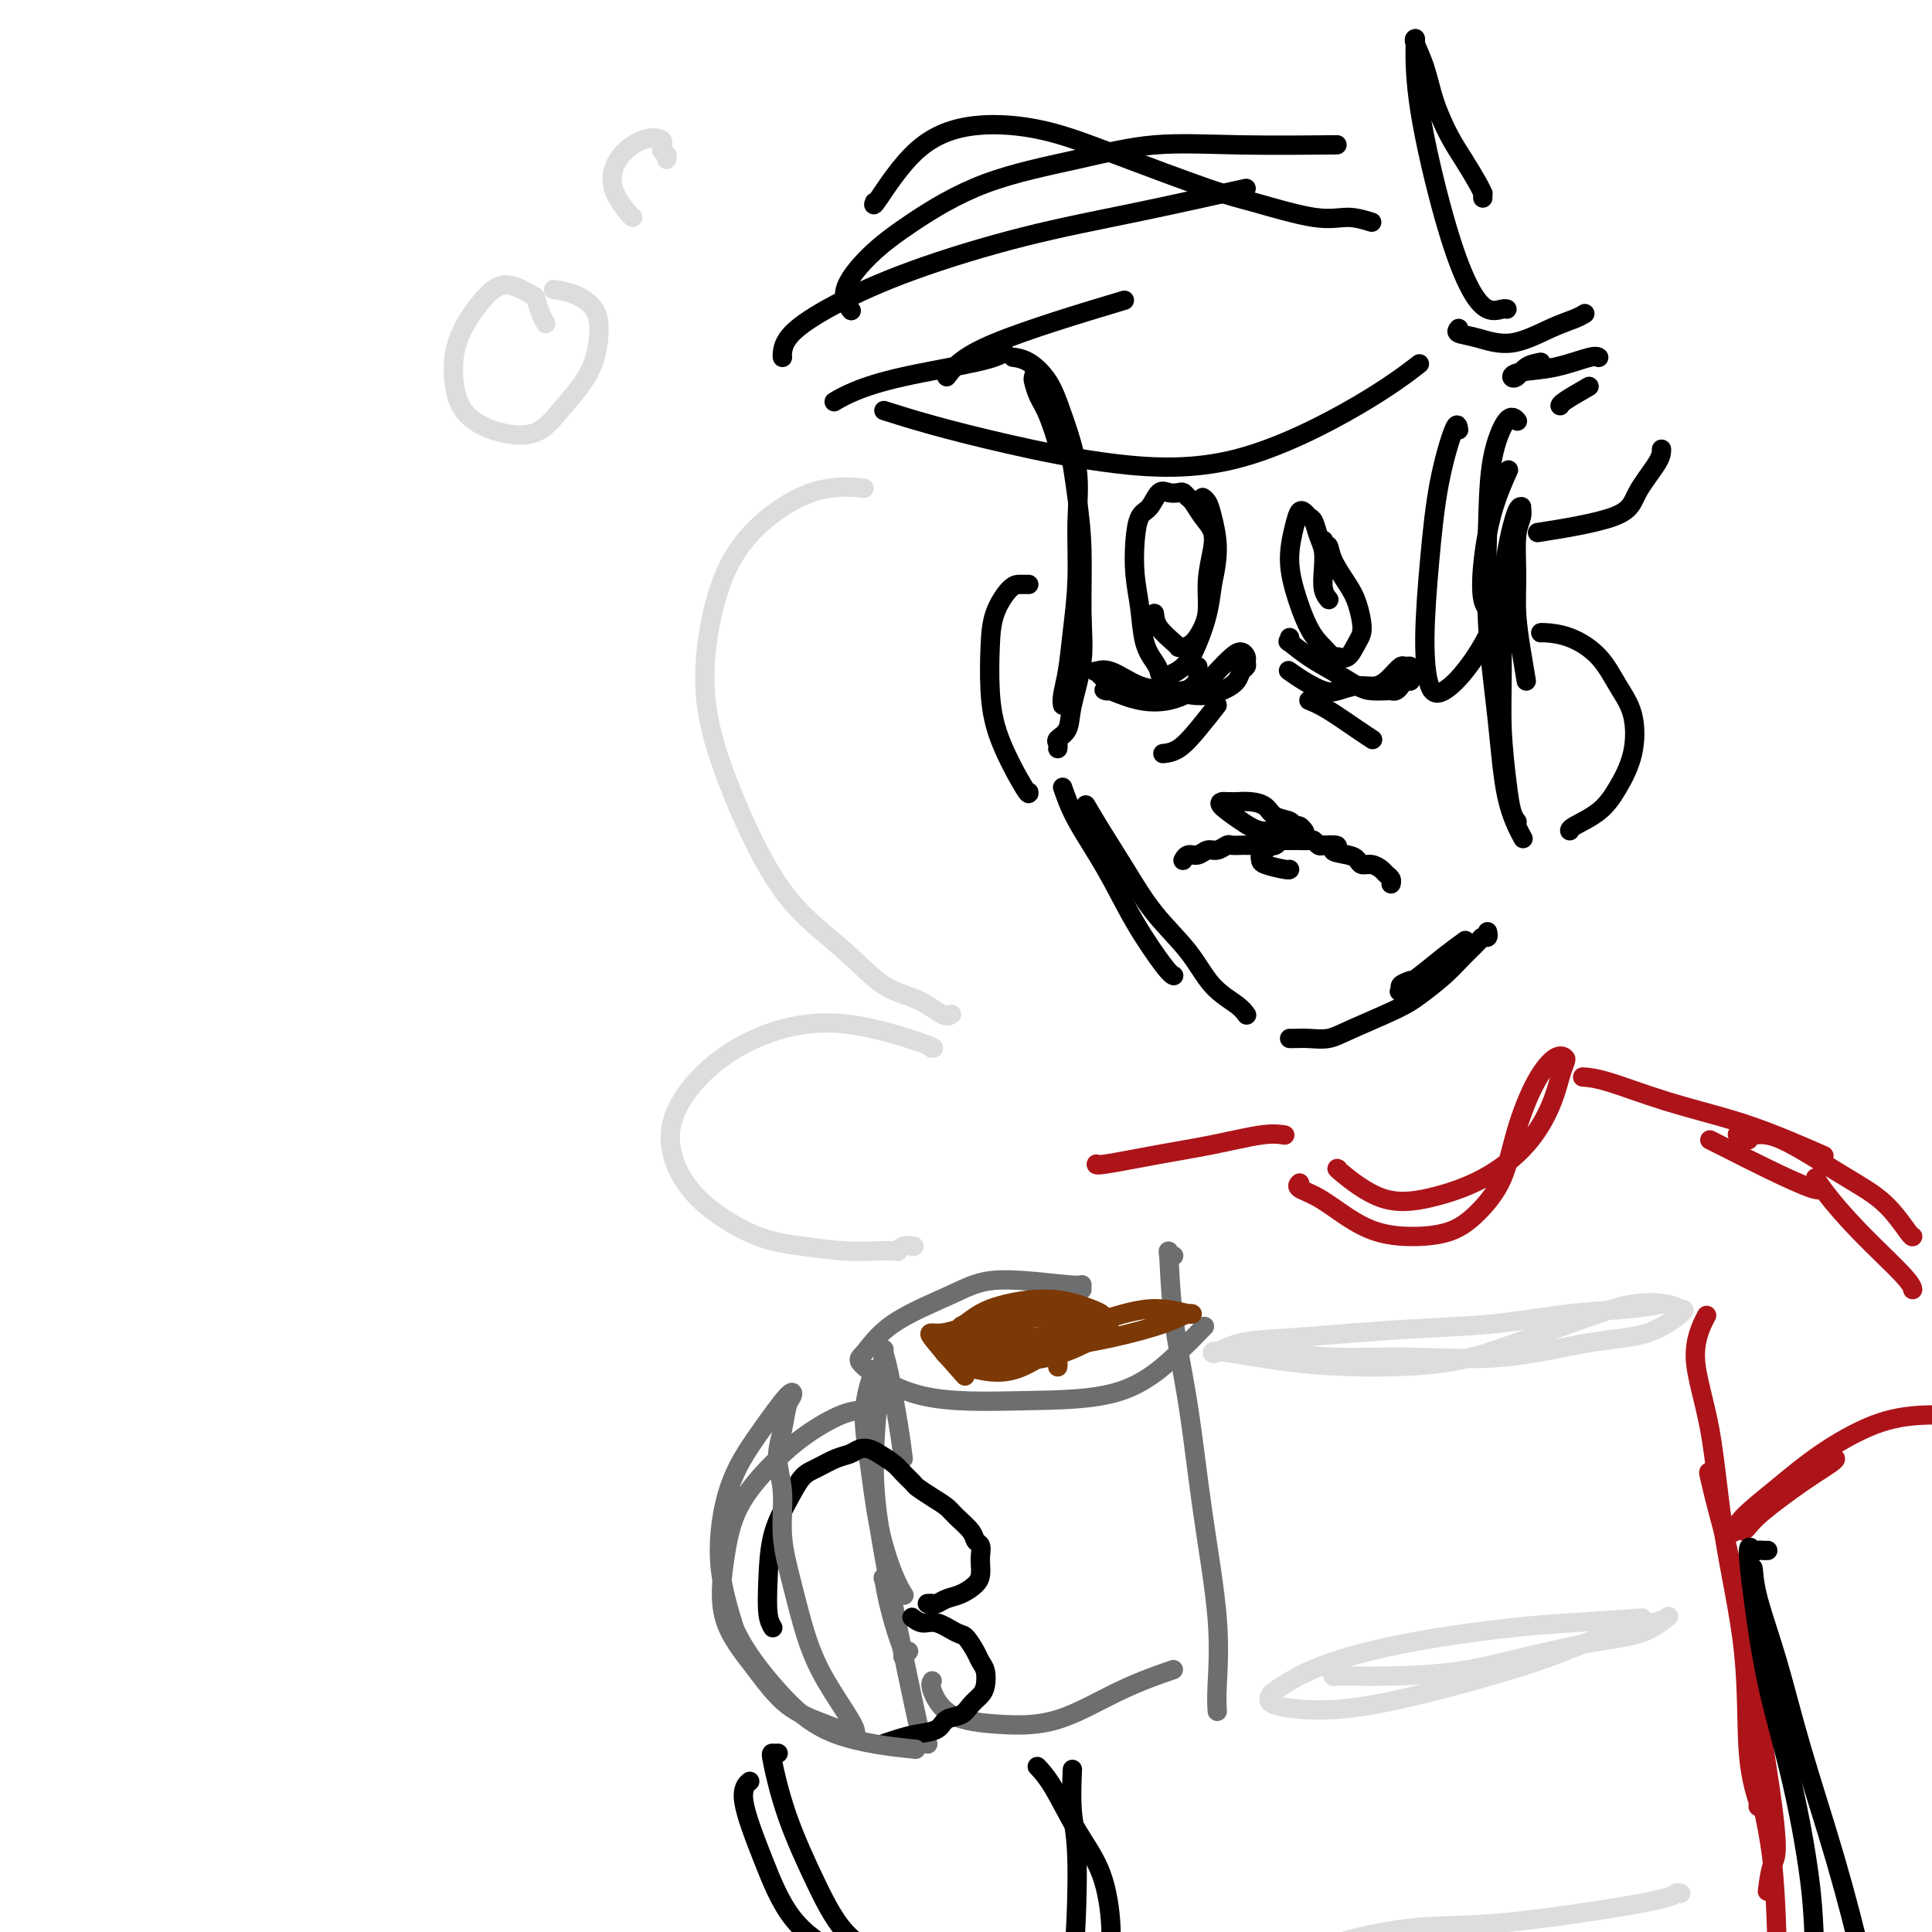 <svg viewBox='0 0 400 400' version='1.1' xmlns='http://www.w3.org/2000/svg' xmlns:xlink='http://www.w3.org/1999/xlink'><g fill='none' stroke='rgb(0,0,0)' stroke-width='4' stroke-linecap='round' stroke-linejoin='round'><path d='M210,74c-0.236,-0.030 -0.472,-0.059 0,0c0.472,0.059 1.653,0.208 3,1c1.347,0.792 2.859,2.227 4,4c1.141,1.773 1.910,3.886 3,7c1.090,3.114 2.499,7.231 3,11c0.501,3.769 0.092,7.191 0,11c-0.092,3.809 0.133,8.005 0,12c-0.133,3.995 -0.624,7.789 -1,11c-0.376,3.211 -0.637,5.840 -1,8c-0.363,2.160 -0.829,3.851 -1,5c-0.171,1.149 -0.049,1.757 0,2c0.049,0.243 0.024,0.122 0,0'/><path d='M219,93c0.174,0.159 0.347,0.318 0,-1c-0.347,-1.318 -1.216,-4.111 -2,-6c-0.784,-1.889 -1.483,-2.872 -2,-4c-0.517,-1.128 -0.851,-2.401 -1,-3c-0.149,-0.599 -0.114,-0.523 0,-1c0.114,-0.477 0.308,-1.506 1,-1c0.692,0.506 1.884,2.547 3,5c1.116,2.453 2.157,5.317 3,9c0.843,3.683 1.487,8.186 2,12c0.513,3.814 0.896,6.941 1,11c0.104,4.059 -0.071,9.052 0,13c0.071,3.948 0.387,6.850 0,10c-0.387,3.150 -1.477,6.546 -2,9c-0.523,2.454 -0.480,3.964 -1,5c-0.520,1.036 -1.603,1.597 -2,2c-0.397,0.403 -0.107,0.647 0,1c0.107,0.353 0.031,0.815 0,1c-0.031,0.185 -0.015,0.092 0,0'/><path d='M220,163c0.726,2.091 1.452,4.182 3,7c1.548,2.818 3.918,6.363 6,10c2.082,3.637 3.878,7.367 6,11c2.122,3.633 4.571,7.171 6,9c1.429,1.829 1.837,1.951 2,2c0.163,0.049 0.082,0.024 0,0'/><path d='M225,167c0.060,0.103 0.120,0.205 0,0c-0.120,-0.205 -0.420,-0.718 0,0c0.420,0.718 1.559,2.667 3,5c1.441,2.333 3.184,5.051 5,8c1.816,2.949 3.706,6.128 6,9c2.294,2.872 4.993,5.435 7,8c2.007,2.565 3.321,5.131 5,7c1.679,1.869 3.721,3.042 5,4c1.279,0.958 1.794,1.702 2,2c0.206,0.298 0.103,0.149 0,0'/><path d='M267,215c0.181,0.009 0.362,0.018 1,0c0.638,-0.018 1.733,-0.062 3,0c1.267,0.062 2.705,0.229 4,0c1.295,-0.229 2.446,-0.855 5,-2c2.554,-1.145 6.509,-2.811 9,-4c2.491,-1.189 3.518,-1.902 5,-3c1.482,-1.098 3.420,-2.580 5,-4c1.580,-1.420 2.802,-2.776 4,-4c1.198,-1.224 2.374,-2.314 3,-3c0.626,-0.686 0.704,-0.968 1,-1c0.296,-0.032 0.811,0.188 1,0c0.189,-0.188 0.051,-0.782 0,-1c-0.051,-0.218 -0.014,-0.059 0,0c0.014,0.059 0.004,0.017 0,0c-0.004,-0.017 -0.002,-0.008 0,0'/><path d='M292,203c-0.869,0.327 -1.738,0.654 -2,1c-0.262,0.346 0.085,0.712 0,1c-0.085,0.288 -0.600,0.497 0,0c0.600,-0.497 2.315,-1.700 4,-3c1.685,-1.300 3.338,-2.696 5,-4c1.662,-1.304 3.332,-2.515 4,-3c0.668,-0.485 0.334,-0.242 0,0'/><path d='M316,141c-0.307,-1.815 -0.614,-3.630 -1,-6c-0.386,-2.370 -0.850,-5.294 -1,-8c-0.150,-2.706 0.013,-5.194 0,-8c-0.013,-2.806 -0.202,-5.931 0,-8c0.202,-2.069 0.794,-3.082 1,-4c0.206,-0.918 0.027,-1.740 0,-2c-0.027,-0.260 0.098,0.043 0,0c-0.098,-0.043 -0.419,-0.432 -1,1c-0.581,1.432 -1.420,4.685 -2,8c-0.580,3.315 -0.899,6.691 -1,11c-0.101,4.309 0.015,9.551 0,14c-0.015,4.449 -0.161,8.107 0,12c0.161,3.893 0.631,8.023 1,11c0.369,2.977 0.638,4.802 1,6c0.362,1.198 0.818,1.771 1,2c0.182,0.229 0.091,0.115 0,0'/><path d='M314,87c0.143,0.163 0.285,0.326 0,0c-0.285,-0.326 -0.998,-1.141 -2,0c-1.002,1.141 -2.292,4.238 -3,8c-0.708,3.762 -0.834,8.189 -1,14c-0.166,5.811 -0.373,13.004 0,20c0.373,6.996 1.327,13.793 2,20c0.673,6.207 1.066,11.825 2,16c0.934,4.175 2.410,6.907 3,8c0.590,1.093 0.295,0.546 0,0'/><path d='M319,131c-0.003,0.008 -0.007,0.017 0,0c0.007,-0.017 0.023,-0.059 1,0c0.977,0.059 2.915,0.218 5,1c2.085,0.782 4.315,2.186 6,4c1.685,1.814 2.823,4.040 4,6c1.177,1.960 2.392,3.656 3,6c0.608,2.344 0.608,5.336 0,8c-0.608,2.664 -1.823,5.001 -3,7c-1.177,1.999 -2.315,3.659 -4,5c-1.685,1.341 -3.915,2.361 -5,3c-1.085,0.639 -1.024,0.897 -1,1c0.024,0.103 0.012,0.052 0,0'/><path d='M213,121c-0.348,0.001 -0.696,0.002 -1,0c-0.304,-0.002 -0.566,-0.006 -1,0c-0.434,0.006 -1.042,0.022 -2,1c-0.958,0.978 -2.267,2.918 -3,5c-0.733,2.082 -0.890,4.305 -1,7c-0.110,2.695 -0.173,5.860 0,9c0.173,3.140 0.582,6.254 2,10c1.418,3.746 3.843,8.124 5,10c1.157,1.876 1.045,1.250 1,1c-0.045,-0.250 -0.022,-0.125 0,0'/><path d='M245,178c-0.066,0.122 -0.131,0.244 0,0c0.131,-0.244 0.459,-0.854 1,-1c0.541,-0.146 1.296,0.171 2,0c0.704,-0.171 1.358,-0.830 2,-1c0.642,-0.170 1.271,0.151 2,0c0.729,-0.151 1.557,-0.772 2,-1c0.443,-0.228 0.500,-0.061 1,0c0.500,0.061 1.444,0.016 2,0c0.556,-0.016 0.722,-0.004 1,0c0.278,0.004 0.666,0.001 1,0c0.334,-0.001 0.615,-0.000 1,0c0.385,0.000 0.873,-0.000 1,0c0.127,0.000 -0.107,0.001 0,0c0.107,-0.001 0.554,-0.004 1,0c0.446,0.004 0.889,0.015 1,0c0.111,-0.015 -0.111,-0.057 0,0c0.111,0.057 0.554,0.211 1,0c0.446,-0.211 0.893,-0.789 1,-1c0.107,-0.211 -0.127,-0.057 0,0c0.127,0.057 0.615,0.015 1,0c0.385,-0.015 0.666,-0.005 1,0c0.334,0.005 0.719,0.005 1,0c0.281,-0.005 0.456,-0.015 1,0c0.544,0.015 1.455,0.056 2,0c0.545,-0.056 0.724,-0.207 1,0c0.276,0.207 0.650,0.774 1,1c0.350,0.226 0.675,0.113 1,0'/><path d='M274,175c4.787,-0.287 2.255,0.497 2,1c-0.255,0.503 1.767,0.726 3,1c1.233,0.274 1.678,0.598 2,1c0.322,0.402 0.521,0.881 1,1c0.479,0.119 1.239,-0.122 2,0c0.761,0.122 1.524,0.607 2,1c0.476,0.393 0.664,0.693 1,1c0.336,0.307 0.821,0.621 1,1c0.179,0.379 0.051,0.823 0,1c-0.051,0.177 -0.026,0.089 0,0'/><path d='M270,172c0.085,0.120 0.171,0.240 0,0c-0.171,-0.240 -0.597,-0.841 -1,-1c-0.403,-0.159 -0.782,0.126 -1,0c-0.218,-0.126 -0.275,-0.661 -1,-1c-0.725,-0.339 -2.116,-0.483 -3,-1c-0.884,-0.517 -1.259,-1.406 -2,-2c-0.741,-0.594 -1.848,-0.891 -3,-1c-1.152,-0.109 -2.350,-0.028 -3,0c-0.650,0.028 -0.750,0.003 -1,0c-0.250,-0.003 -0.648,0.017 -1,0c-0.352,-0.017 -0.659,-0.071 -1,0c-0.341,0.071 -0.715,0.268 0,1c0.715,0.732 2.521,2.000 4,3c1.479,1.000 2.631,1.732 4,2c1.369,0.268 2.955,0.072 4,0c1.045,-0.072 1.551,-0.019 2,0c0.449,0.019 0.843,0.006 1,0c0.157,-0.006 0.079,-0.003 0,0'/><path d='M267,173c-0.333,0.024 -0.666,0.048 -1,0c-0.334,-0.048 -0.668,-0.168 -1,0c-0.332,0.168 -0.663,0.622 -1,1c-0.337,0.378 -0.679,0.678 -1,1c-0.321,0.322 -0.622,0.664 -1,1c-0.378,0.336 -0.833,0.664 -1,1c-0.167,0.336 -0.045,0.678 0,1c0.045,0.322 0.012,0.622 1,1c0.988,0.378 2.997,0.832 4,1c1.003,0.168 1.001,0.048 1,0c-0.001,-0.048 -0.000,-0.024 0,0'/><path d='M267,132c0.090,0.495 0.181,0.990 0,1c-0.181,0.010 -0.632,-0.467 0,0c0.632,0.467 2.348,1.876 4,3c1.652,1.124 3.241,1.961 5,3c1.759,1.039 3.690,2.279 5,3c1.310,0.721 2.000,0.923 3,1c1.000,0.077 2.309,0.031 3,0c0.691,-0.031 0.763,-0.046 1,0c0.237,0.046 0.638,0.153 1,0c0.362,-0.153 0.686,-0.567 1,-1c0.314,-0.433 0.620,-0.886 1,-1c0.380,-0.114 0.835,0.109 1,0c0.165,-0.109 0.041,-0.551 0,-1c-0.041,-0.449 0.001,-0.906 0,-1c-0.001,-0.094 -0.044,0.177 0,0c0.044,-0.177 0.175,-0.800 0,-1c-0.175,-0.200 -0.657,0.022 -1,0c-0.343,-0.022 -0.546,-0.290 -1,0c-0.454,0.290 -1.159,1.137 -2,2c-0.841,0.863 -1.817,1.742 -3,2c-1.183,0.258 -2.573,-0.107 -4,0c-1.427,0.107 -2.890,0.684 -4,1c-1.110,0.316 -1.866,0.372 -3,0c-1.134,-0.372 -2.644,-1.172 -4,-2c-1.356,-0.828 -2.557,-1.684 -3,-2c-0.443,-0.316 -0.126,-0.090 0,0c0.126,0.090 0.063,0.045 0,0'/><path d='M271,145c1.101,0.452 2.202,0.905 4,2c1.798,1.095 4.292,2.833 6,4c1.708,1.167 2.631,1.762 3,2c0.369,0.238 0.185,0.119 0,0'/><path d='M275,124c0.112,0.133 0.223,0.265 0,0c-0.223,-0.265 -0.781,-0.929 -1,-2c-0.219,-1.071 -0.100,-2.549 0,-4c0.100,-1.451 0.182,-2.875 0,-4c-0.182,-1.125 -0.626,-1.949 -1,-3c-0.374,-1.051 -0.677,-2.327 -1,-3c-0.323,-0.673 -0.665,-0.741 -1,-1c-0.335,-0.259 -0.663,-0.709 -1,-1c-0.337,-0.291 -0.684,-0.423 -1,0c-0.316,0.423 -0.601,1.401 -1,3c-0.399,1.599 -0.913,3.820 -1,6c-0.087,2.180 0.252,4.321 1,7c0.748,2.679 1.905,5.897 3,8c1.095,2.103 2.128,3.090 3,4c0.872,0.910 1.583,1.743 2,2c0.417,0.257 0.540,-0.063 1,0c0.460,0.063 1.257,0.507 2,0c0.743,-0.507 1.432,-1.966 2,-3c0.568,-1.034 1.015,-1.644 1,-3c-0.015,-1.356 -0.491,-3.459 -1,-5c-0.509,-1.541 -1.051,-2.522 -2,-4c-0.949,-1.478 -2.307,-3.454 -3,-5c-0.693,-1.546 -0.722,-2.662 -1,-3c-0.278,-0.338 -0.806,0.101 -1,0c-0.194,-0.101 -0.056,-0.743 0,-1c0.056,-0.257 0.028,-0.128 0,0'/><path d='M239,127c0.115,0.959 0.229,1.918 1,3c0.771,1.082 2.198,2.289 3,3c0.802,0.711 0.978,0.928 1,1c0.022,0.072 -0.109,-0.001 0,0c0.109,0.001 0.459,0.078 1,0c0.541,-0.078 1.273,-0.309 2,-1c0.727,-0.691 1.450,-1.840 2,-3c0.550,-1.160 0.926,-2.330 1,-4c0.074,-1.670 -0.155,-3.842 0,-6c0.155,-2.158 0.694,-4.304 1,-6c0.306,-1.696 0.380,-2.941 0,-4c-0.380,-1.059 -1.214,-1.930 -2,-3c-0.786,-1.070 -1.523,-2.339 -2,-3c-0.477,-0.661 -0.694,-0.716 -1,-1c-0.306,-0.284 -0.701,-0.798 -1,-1c-0.299,-0.202 -0.504,-0.092 -1,0c-0.496,0.092 -1.285,0.168 -2,0c-0.715,-0.168 -1.355,-0.578 -2,0c-0.645,0.578 -1.294,2.143 -2,3c-0.706,0.857 -1.469,1.005 -2,2c-0.531,0.995 -0.829,2.837 -1,5c-0.171,2.163 -0.214,4.649 0,7c0.214,2.351 0.685,4.568 1,7c0.315,2.432 0.475,5.079 1,7c0.525,1.921 1.414,3.117 2,4c0.586,0.883 0.868,1.452 1,2c0.132,0.548 0.116,1.075 1,1c0.884,-0.075 2.670,-0.752 4,-2c1.330,-1.248 2.204,-3.067 3,-5c0.796,-1.933 1.513,-3.981 2,-6c0.487,-2.019 0.743,-4.010 1,-6'/><path d='M251,121c0.739,-3.349 1.088,-5.721 1,-8c-0.088,-2.279 -0.611,-4.467 -1,-6c-0.389,-1.533 -0.643,-2.413 -1,-3c-0.357,-0.587 -0.816,-0.882 -1,-1c-0.184,-0.118 -0.092,-0.059 0,0'/><path d='M248,138c0.006,0.334 0.012,0.667 0,1c-0.012,0.333 -0.043,0.664 0,1c0.043,0.336 0.159,0.675 0,1c-0.159,0.325 -0.592,0.634 -1,1c-0.408,0.366 -0.792,0.789 -2,1c-1.208,0.211 -3.241,0.210 -5,0c-1.759,-0.210 -3.244,-0.630 -5,-1c-1.756,-0.370 -3.785,-0.690 -5,-1c-1.215,-0.310 -1.618,-0.608 -2,-1c-0.382,-0.392 -0.744,-0.877 -1,-1c-0.256,-0.123 -0.408,0.115 0,0c0.408,-0.115 1.375,-0.583 3,0c1.625,0.583 3.906,2.217 6,3c2.094,0.783 4.000,0.715 6,1c2.000,0.285 4.095,0.925 6,1c1.905,0.075 3.621,-0.414 5,-1c1.379,-0.586 2.423,-1.270 3,-2c0.577,-0.730 0.688,-1.506 1,-2c0.312,-0.494 0.825,-0.706 1,-1c0.175,-0.294 0.013,-0.672 0,-1c-0.013,-0.328 0.124,-0.608 0,-1c-0.124,-0.392 -0.510,-0.898 -1,-1c-0.490,-0.102 -1.084,0.200 -2,1c-0.916,0.800 -2.154,2.097 -3,3c-0.846,0.903 -1.298,1.413 -2,2c-0.702,0.587 -1.652,1.250 -3,2c-1.348,0.750 -3.094,1.587 -5,2c-1.906,0.413 -3.973,0.404 -6,0c-2.027,-0.404 -4.013,-1.202 -6,-2'/><path d='M230,143c-2.089,-0.311 -1.311,-0.089 -1,0c0.311,0.089 0.156,0.044 0,0'/><path d='M252,146c-1.327,1.690 -2.655,3.381 -4,5c-1.345,1.619 -2.708,3.167 -4,4c-1.292,0.833 -2.512,0.952 -3,1c-0.488,0.048 -0.244,0.024 0,0'/><path d='M307,41c-0.011,-0.450 -0.022,-0.901 0,-1c0.022,-0.099 0.077,0.153 0,0c-0.077,-0.153 -0.285,-0.710 -1,-2c-0.715,-1.290 -1.936,-3.312 -3,-5c-1.064,-1.688 -1.970,-3.041 -3,-5c-1.030,-1.959 -2.185,-4.526 -3,-7c-0.815,-2.474 -1.290,-4.857 -2,-7c-0.710,-2.143 -1.654,-4.046 -2,-5c-0.346,-0.954 -0.095,-0.959 0,-1c0.095,-0.041 0.034,-0.119 0,2c-0.034,2.119 -0.041,6.434 1,13c1.041,6.566 3.130,15.381 5,22c1.870,6.619 3.520,11.042 5,14c1.480,2.958 2.788,4.453 4,5c1.212,0.547 2.326,0.147 3,0c0.674,-0.147 0.907,-0.042 1,0c0.093,0.042 0.047,0.021 0,0'/><path d='M302,68c-0.296,0.360 -0.592,0.721 0,1c0.592,0.279 2.071,0.477 4,1c1.929,0.523 4.307,1.369 7,1c2.693,-0.369 5.701,-1.955 8,-3c2.299,-1.045 3.888,-1.551 5,-2c1.112,-0.449 1.746,-0.843 2,-1c0.254,-0.157 0.127,-0.079 0,0'/><path d='M319,75c-1.077,0.203 -2.153,0.407 -3,1c-0.847,0.593 -1.464,1.577 -2,2c-0.536,0.423 -0.991,0.285 -1,0c-0.009,-0.285 0.429,-0.717 2,-1c1.571,-0.283 4.277,-0.416 7,-1c2.723,-0.584 5.464,-1.619 7,-2c1.536,-0.381 1.867,-0.109 2,0c0.133,0.109 0.066,0.054 0,0'/><path d='M329,80c-2.000,1.156 -4.000,2.311 -5,3c-1.000,0.689 -1.000,0.911 -1,1c0.000,0.089 0.000,0.044 0,0'/><path d='M344,93c-0.010,0.716 -0.019,1.432 -1,3c-0.981,1.568 -2.933,3.987 -4,6c-1.067,2.013 -1.249,3.619 -5,5c-3.751,1.381 -11.072,2.537 -14,3c-2.928,0.463 -1.464,0.231 0,0'/><path d='M284,46c-1.638,-0.502 -3.275,-1.004 -5,-1c-1.725,0.004 -3.536,0.513 -7,0c-3.464,-0.513 -8.581,-2.049 -12,-3c-3.419,-0.951 -5.138,-1.318 -10,-3c-4.862,-1.682 -12.865,-4.681 -19,-7c-6.135,-2.319 -10.400,-3.960 -15,-5c-4.600,-1.040 -9.534,-1.480 -14,-1c-4.466,0.480 -8.465,1.881 -12,5c-3.535,3.119 -6.606,7.955 -8,10c-1.394,2.045 -1.113,1.299 -1,1c0.113,-0.299 0.056,-0.149 0,0'/><path d='M176,64c0.215,0.283 0.431,0.565 0,0c-0.431,-0.565 -1.507,-1.978 -1,-4c0.507,-2.022 2.599,-4.655 5,-7c2.401,-2.345 5.113,-4.404 9,-7c3.887,-2.596 8.950,-5.729 15,-8c6.050,-2.271 13.088,-3.680 19,-5c5.912,-1.320 10.698,-2.550 16,-3c5.302,-0.450 11.120,-0.121 18,0c6.880,0.121 14.823,0.035 18,0c3.177,-0.035 1.589,-0.017 0,0'/><path d='M258,39c-7.703,1.713 -15.405,3.427 -23,5c-7.595,1.573 -15.082,3.006 -23,5c-7.918,1.994 -16.265,4.548 -23,7c-6.735,2.452 -11.857,4.801 -16,7c-4.143,2.199 -7.306,4.249 -9,6c-1.694,1.751 -1.918,3.202 -2,4c-0.082,0.798 -0.024,0.942 0,1c0.024,0.058 0.012,0.029 0,0'/><path d='M196,78c1.556,-2.067 3.111,-4.133 10,-7c6.889,-2.867 19.111,-6.533 24,-8c4.889,-1.467 2.444,-0.733 0,0'/><path d='M208,73c-1.108,0.581 -2.217,1.161 -6,2c-3.783,0.839 -10.241,1.936 -15,3c-4.759,1.064 -7.820,2.094 -10,3c-2.180,0.906 -3.480,1.687 -4,2c-0.520,0.313 -0.260,0.156 0,0'/><path d='M183,85c2.926,0.925 5.853,1.850 10,3c4.147,1.150 9.515,2.524 16,4c6.485,1.476 14.086,3.053 22,4c7.914,0.947 16.142,1.264 25,-1c8.858,-2.264 18.346,-7.110 25,-11c6.654,-3.890 10.472,-6.826 12,-8c1.528,-1.174 0.764,-0.587 0,0'/><path d='M302,89c-0.134,-0.870 -0.269,-1.739 -1,0c-0.731,1.739 -2.059,6.087 -3,11c-0.941,4.913 -1.496,10.391 -2,16c-0.504,5.609 -0.956,11.348 -1,16c-0.044,4.652 0.321,8.218 1,10c0.679,1.782 1.670,1.780 3,1c1.330,-0.780 2.997,-2.339 5,-5c2.003,-2.661 4.341,-6.425 6,-11c1.659,-4.575 2.639,-9.963 3,-13c0.361,-3.037 0.103,-3.725 0,-4c-0.103,-0.275 -0.052,-0.138 0,0'/><path d='M312,98c0.281,-0.625 0.562,-1.250 0,0c-0.562,1.250 -1.968,4.374 -3,8c-1.032,3.626 -1.689,7.756 -2,11c-0.311,3.244 -0.276,5.604 0,7c0.276,1.396 0.793,1.827 1,2c0.207,0.173 0.103,0.086 0,0'/></g>
<g fill='none' stroke='rgb(109,110,112)' stroke-width='4' stroke-linecap='round' stroke-linejoin='round'><path d='M224,267c-0.027,-0.468 -0.053,-0.935 0,-1c0.053,-0.065 0.187,0.273 -3,0c-3.187,-0.273 -9.695,-1.157 -14,-1c-4.305,0.157 -6.407,1.356 -10,3c-3.593,1.644 -8.678,3.733 -12,6c-3.322,2.267 -4.883,4.712 -6,6c-1.117,1.288 -1.791,1.420 0,3c1.791,1.580 6.046,4.608 12,6c5.954,1.392 13.606,1.146 21,1c7.394,-0.146 14.528,-0.194 20,-2c5.472,-1.806 9.281,-5.371 12,-8c2.719,-2.629 4.348,-4.323 5,-5c0.652,-0.677 0.326,-0.339 0,0'/><path d='M182,284c0.047,0.176 0.095,0.353 0,0c-0.095,-0.353 -0.331,-1.235 -1,0c-0.669,1.235 -1.769,4.587 -2,8c-0.231,3.413 0.408,6.887 1,11c0.592,4.113 1.138,8.865 2,13c0.862,4.135 2.040,7.652 3,10c0.960,2.348 1.703,3.528 2,4c0.297,0.472 0.149,0.236 0,0'/><path d='M184,327c0.109,-0.027 0.218,-0.054 0,0c-0.218,0.054 -0.762,0.189 -1,0c-0.238,-0.189 -0.170,-0.701 0,0c0.170,0.701 0.442,2.615 1,5c0.558,2.385 1.404,5.241 2,7c0.596,1.759 0.943,2.420 1,3c0.057,0.580 -0.177,1.079 0,1c0.177,-0.079 0.765,-0.737 1,-1c0.235,-0.263 0.118,-0.132 0,0'/><path d='M187,302c-0.228,-1.824 -0.456,-3.647 -1,-7c-0.544,-3.353 -1.404,-8.234 -2,-11c-0.596,-2.766 -0.928,-3.417 -1,-4c-0.072,-0.583 0.117,-1.099 0,0c-0.117,1.099 -0.540,3.814 -1,8c-0.460,4.186 -0.957,9.843 -1,15c-0.043,5.157 0.367,9.813 2,19c1.633,9.187 4.489,22.906 6,30c1.511,7.094 1.676,7.564 2,8c0.324,0.436 0.807,0.839 1,1c0.193,0.161 0.097,0.081 0,0'/><path d='M193,348c-0.225,0.337 -0.449,0.674 0,2c0.449,1.326 1.572,3.640 4,5c2.428,1.360 6.162,1.765 10,2c3.838,0.235 7.781,0.300 12,-1c4.219,-1.300 8.713,-3.965 13,-6c4.287,-2.035 8.368,-3.438 10,-4c1.632,-0.562 0.816,-0.281 0,0'/><path d='M243,260c-0.412,0.285 -0.824,0.570 -1,0c-0.176,-0.570 -0.117,-1.996 0,0c0.117,1.996 0.290,7.415 1,13c0.710,5.585 1.956,11.336 3,18c1.044,6.664 1.888,14.242 3,22c1.112,7.758 2.494,15.698 3,22c0.506,6.302 0.136,10.966 0,14c-0.136,3.034 -0.039,4.438 0,5c0.039,0.562 0.019,0.281 0,0'/></g>
<g fill='none' stroke='rgb(124,56,5)' stroke-width='4' stroke-linecap='round' stroke-linejoin='round'><path d='M219,283c0.036,-0.277 0.071,-0.555 0,-1c-0.071,-0.445 -0.250,-1.058 -1,-2c-0.750,-0.942 -2.072,-2.212 -4,-3c-1.928,-0.788 -4.461,-1.092 -7,-1c-2.539,0.092 -5.085,0.582 -7,1c-1.915,0.418 -3.201,0.766 -4,1c-0.799,0.234 -1.112,0.356 -1,1c0.112,0.644 0.648,1.812 3,3c2.352,1.188 6.518,2.397 10,2c3.482,-0.397 6.279,-2.400 9,-4c2.721,-1.600 5.367,-2.798 7,-4c1.633,-1.202 2.254,-2.409 3,-3c0.746,-0.591 1.615,-0.568 1,-1c-0.615,-0.432 -2.716,-1.320 -5,-2c-2.284,-0.680 -4.750,-1.153 -8,-1c-3.250,0.153 -7.282,0.932 -10,2c-2.718,1.068 -4.122,2.425 -5,3c-0.878,0.575 -1.229,0.369 -1,1c0.229,0.631 1.038,2.098 4,3c2.962,0.902 8.077,1.238 13,1c4.923,-0.238 9.652,-1.051 14,-2c4.348,-0.949 8.314,-2.035 11,-3c2.686,-0.965 4.092,-1.808 5,-2c0.908,-0.192 1.316,0.265 0,0c-1.316,-0.265 -4.358,-1.254 -8,-1c-3.642,0.254 -7.885,1.752 -12,3c-4.115,1.248 -8.103,2.246 -12,3c-3.897,0.754 -7.704,1.264 -10,2c-2.296,0.736 -3.080,1.698 -4,2c-0.920,0.302 -1.977,-0.057 -1,0c0.977,0.057 3.989,0.528 7,1'/><path d='M206,282c2.995,0.084 7.481,-0.207 11,-1c3.519,-0.793 6.070,-2.090 8,-3c1.930,-0.910 3.240,-1.433 4,-2c0.760,-0.567 0.969,-1.177 0,-2c-0.969,-0.823 -3.117,-1.860 -6,-2c-2.883,-0.140 -6.502,0.615 -10,1c-3.498,0.385 -6.877,0.399 -10,1c-3.123,0.601 -5.992,1.790 -8,2c-2.008,0.210 -3.156,-0.559 -2,1c1.156,1.559 4.616,5.445 6,7c1.384,1.555 0.692,0.777 0,0'/></g>
<g fill='none' stroke='rgb(221,221,221)' stroke-width='4' stroke-linecap='round' stroke-linejoin='round'><path d='M189,258c0.198,0.030 0.396,0.060 0,0c-0.396,-0.060 -1.386,-0.212 -2,0c-0.614,0.212 -0.853,0.786 -1,1c-0.147,0.214 -0.202,0.068 -1,0c-0.798,-0.068 -2.340,-0.057 -4,0c-1.660,0.057 -3.438,0.159 -6,0c-2.562,-0.159 -5.909,-0.581 -9,-1c-3.091,-0.419 -5.925,-0.835 -9,-2c-3.075,-1.165 -6.390,-3.078 -9,-5c-2.610,-1.922 -4.516,-3.851 -6,-6c-1.484,-2.149 -2.546,-4.517 -3,-7c-0.454,-2.483 -0.299,-5.082 1,-8c1.299,-2.918 3.742,-6.155 7,-9c3.258,-2.845 7.332,-5.298 12,-7c4.668,-1.702 9.932,-2.652 16,-2c6.068,0.652 12.941,2.906 16,4c3.059,1.094 2.302,1.027 2,1c-0.302,-0.027 -0.151,-0.013 0,0'/><path d='M197,210c-0.444,0.291 -0.889,0.582 -2,0c-1.111,-0.582 -2.889,-2.037 -5,-3c-2.111,-0.963 -4.556,-1.432 -7,-3c-2.444,-1.568 -4.888,-4.234 -8,-7c-3.112,-2.766 -6.894,-5.634 -10,-9c-3.106,-3.366 -5.538,-7.232 -8,-12c-2.462,-4.768 -4.954,-10.438 -7,-16c-2.046,-5.562 -3.647,-11.017 -4,-17c-0.353,-5.983 0.541,-12.493 2,-18c1.459,-5.507 3.484,-10.012 7,-14c3.516,-3.988 8.524,-7.458 13,-9c4.476,-1.542 8.422,-1.155 10,-1c1.578,0.155 0.789,0.077 0,0'/><path d='M113,67c-0.307,-0.517 -0.615,-1.033 -1,-2c-0.385,-0.967 -0.849,-2.383 -1,-3c-0.151,-0.617 0.011,-0.433 -1,-1c-1.011,-0.567 -3.194,-1.885 -5,-2c-1.806,-0.115 -3.237,0.971 -5,3c-1.763,2.029 -3.860,5.000 -5,8c-1.140,3.000 -1.322,6.028 -1,9c0.322,2.972 1.148,5.888 4,8c2.852,2.112 7.730,3.419 11,3c3.270,-0.419 4.932,-2.564 7,-5c2.068,-2.436 4.543,-5.164 6,-8c1.457,-2.836 1.896,-5.779 2,-8c0.104,-2.221 -0.127,-3.719 -1,-5c-0.873,-1.281 -2.389,-2.345 -4,-3c-1.611,-0.655 -3.317,-0.901 -4,-1c-0.683,-0.099 -0.341,-0.049 0,0'/><path d='M138,33c0.136,-0.364 0.272,-0.728 0,-1c-0.272,-0.272 -0.951,-0.451 -1,-1c-0.049,-0.549 0.533,-1.468 0,-2c-0.533,-0.532 -2.181,-0.679 -4,0c-1.819,0.679 -3.808,2.182 -5,4c-1.192,1.818 -1.588,3.951 -1,6c0.588,2.049 2.158,4.013 3,5c0.842,0.987 0.955,0.996 1,1c0.045,0.004 0.023,0.002 0,0'/></g>
<g fill='none' stroke='rgb(0,0,0)' stroke-width='4' stroke-linecap='round' stroke-linejoin='round'><path d='M160,337c-0.411,-0.701 -0.823,-1.403 -1,-3c-0.177,-1.597 -0.120,-4.090 0,-7c0.120,-2.910 0.304,-6.237 1,-9c0.696,-2.763 1.905,-4.964 3,-7c1.095,-2.036 2.075,-3.908 3,-5c0.925,-1.092 1.795,-1.403 3,-2c1.205,-0.597 2.744,-1.478 4,-2c1.256,-0.522 2.227,-0.684 3,-1c0.773,-0.316 1.347,-0.787 2,-1c0.653,-0.213 1.383,-0.169 2,0c0.617,0.169 1.119,0.464 2,1c0.881,0.536 2.139,1.312 3,2c0.861,0.688 1.323,1.287 2,2c0.677,0.713 1.570,1.541 2,2c0.430,0.459 0.399,0.549 1,1c0.601,0.451 1.834,1.262 3,2c1.166,0.738 2.264,1.401 3,2c0.736,0.599 1.111,1.133 2,2c0.889,0.867 2.291,2.066 3,3c0.709,0.934 0.726,1.601 1,2c0.274,0.399 0.804,0.529 1,1c0.196,0.471 0.058,1.282 0,2c-0.058,0.718 -0.035,1.344 0,2c0.035,0.656 0.083,1.342 0,2c-0.083,0.658 -0.298,1.286 -1,2c-0.702,0.714 -1.890,1.512 -3,2c-1.110,0.488 -2.140,0.667 -3,1c-0.860,0.333 -1.550,0.821 -2,1c-0.450,0.179 -0.660,0.048 -1,0c-0.340,-0.048 -0.812,-0.014 -1,0c-0.188,0.014 -0.094,0.007 0,0'/><path d='M189,335c-0.165,-0.129 -0.329,-0.258 0,0c0.329,0.258 1.153,0.902 2,1c0.847,0.098 1.718,-0.349 3,0c1.282,0.349 2.974,1.496 4,2c1.026,0.504 1.386,0.365 2,1c0.614,0.635 1.483,2.043 2,3c0.517,0.957 0.682,1.463 1,2c0.318,0.537 0.788,1.103 1,2c0.212,0.897 0.166,2.123 0,3c-0.166,0.877 -0.451,1.405 -1,2c-0.549,0.595 -1.360,1.259 -2,2c-0.640,0.741 -1.108,1.560 -2,2c-0.892,0.440 -2.208,0.500 -3,1c-0.792,0.500 -1.060,1.441 -2,2c-0.940,0.559 -2.551,0.738 -4,1c-1.449,0.262 -2.736,0.609 -4,1c-1.264,0.391 -2.504,0.826 -3,1c-0.496,0.174 -0.248,0.087 0,0'/></g>
<g fill='none' stroke='rgb(109,110,112)' stroke-width='4' stroke-linecap='round' stroke-linejoin='round'><path d='M180,292c-0.385,0.007 -0.771,0.014 -1,0c-0.229,-0.014 -0.302,-0.049 -1,0c-0.698,0.049 -2.022,0.181 -4,1c-1.978,0.819 -4.612,2.326 -7,4c-2.388,1.674 -4.532,3.515 -7,6c-2.468,2.485 -5.262,5.613 -7,9c-1.738,3.387 -2.420,7.032 -3,11c-0.580,3.968 -1.058,8.258 0,12c1.058,3.742 3.652,6.936 6,10c2.348,3.064 4.451,5.999 7,8c2.549,2.001 5.545,3.067 8,4c2.455,0.933 4.369,1.733 5,2c0.631,0.267 -0.022,0.002 0,0c0.022,-0.002 0.718,0.261 1,0c0.282,-0.261 0.148,-1.045 -1,-3c-1.148,-1.955 -3.312,-5.080 -5,-8c-1.688,-2.920 -2.902,-5.634 -4,-9c-1.098,-3.366 -2.081,-7.386 -3,-11c-0.919,-3.614 -1.774,-6.824 -2,-10c-0.226,-3.176 0.178,-6.317 0,-9c-0.178,-2.683 -0.936,-4.907 -1,-7c-0.064,-2.093 0.568,-4.055 1,-6c0.432,-1.945 0.663,-3.872 1,-5c0.337,-1.128 0.778,-1.455 1,-2c0.222,-0.545 0.225,-1.306 -1,0c-1.225,1.306 -3.679,4.680 -6,8c-2.321,3.320 -4.510,6.586 -6,11c-1.490,4.414 -2.283,9.975 -2,15c0.283,5.025 1.641,9.512 3,14'/><path d='M152,337c2.014,4.612 5.550,9.144 9,13c3.450,3.856 6.813,7.038 12,9c5.187,1.962 12.196,2.703 15,3c2.804,0.297 1.402,0.148 0,0'/></g>
<g fill='none' stroke='rgb(173,20,25)' stroke-width='4' stroke-linecap='round' stroke-linejoin='round'><path d='M277,242c-0.252,-0.122 -0.505,-0.245 1,1c1.505,1.245 4.767,3.857 8,5c3.233,1.143 6.438,0.816 10,0c3.562,-0.816 7.480,-2.120 11,-4c3.520,-1.880 6.643,-4.335 9,-7c2.357,-2.665 3.948,-5.540 5,-8c1.052,-2.460 1.567,-4.504 2,-6c0.433,-1.496 0.786,-2.442 1,-3c0.214,-0.558 0.288,-0.728 0,-1c-0.288,-0.272 -0.939,-0.646 -2,0c-1.061,0.646 -2.531,2.313 -4,5c-1.469,2.687 -2.936,6.395 -4,10c-1.064,3.605 -1.725,7.108 -3,10c-1.275,2.892 -3.165,5.174 -5,7c-1.835,1.826 -3.617,3.198 -6,4c-2.383,0.802 -5.368,1.035 -8,1c-2.632,-0.035 -4.912,-0.339 -7,-1c-2.088,-0.661 -3.985,-1.680 -6,-3c-2.015,-1.320 -4.148,-2.942 -6,-4c-1.852,-1.058 -3.424,-1.552 -4,-2c-0.576,-0.448 -0.155,-0.851 0,-1c0.155,-0.149 0.044,-0.042 0,0c-0.044,0.042 -0.022,0.021 0,0'/><path d='M328,223c-0.296,-0.017 -0.592,-0.035 0,0c0.592,0.035 2.072,0.122 5,1c2.928,0.878 7.304,2.547 12,4c4.696,1.453 9.712,2.688 14,4c4.288,1.312 7.847,2.699 11,4c3.153,1.301 5.901,2.514 7,3c1.099,0.486 0.550,0.243 0,0'/><path d='M354,236c1.041,0.514 2.083,1.027 4,2c1.917,0.973 4.710,2.405 8,4c3.290,1.595 7.078,3.352 9,4c1.922,0.648 1.978,0.185 2,0c0.022,-0.185 0.011,-0.093 0,0'/><path d='M266,235c-1.229,-0.182 -2.459,-0.364 -5,0c-2.541,0.364 -6.394,1.274 -10,2c-3.606,0.726 -6.967,1.267 -11,2c-4.033,0.733 -8.740,1.659 -11,2c-2.260,0.341 -2.074,0.097 -2,0c0.074,-0.097 0.037,-0.049 0,0'/></g>
<g fill='none' stroke='rgb(0,0,0)' stroke-width='4' stroke-linecap='round' stroke-linejoin='round'><path d='M155,369c0.201,-0.172 0.403,-0.345 0,0c-0.403,0.345 -1.409,1.207 -1,4c0.409,2.793 2.233,7.517 4,12c1.767,4.483 3.476,8.724 6,12c2.524,3.276 5.864,5.585 9,7c3.136,1.415 6.067,1.936 9,2c2.933,0.064 5.866,-0.329 8,-1c2.134,-0.671 3.467,-1.620 4,-2c0.533,-0.380 0.267,-0.190 0,0'/><path d='M161,363c0.099,-0.004 0.198,-0.008 0,0c-0.198,0.008 -0.694,0.028 -1,0c-0.306,-0.028 -0.424,-0.103 0,2c0.424,2.103 1.390,6.385 3,11c1.610,4.615 3.865,9.563 6,14c2.135,4.437 4.150,8.365 7,11c2.850,2.635 6.537,3.979 10,5c3.463,1.021 6.704,1.720 8,2c1.296,0.280 0.648,0.140 0,0'/><path d='M215,366c-0.224,-0.233 -0.448,-0.466 0,0c0.448,0.466 1.569,1.632 3,4c1.431,2.368 3.173,5.940 5,9c1.827,3.060 3.740,5.608 5,9c1.260,3.392 1.868,7.627 2,11c0.132,3.373 -0.212,5.883 -1,8c-0.788,2.117 -2.020,3.839 -3,5c-0.980,1.161 -1.709,1.760 -2,2c-0.291,0.240 -0.146,0.120 0,0'/><path d='M222,367c-0.009,0.198 -0.018,0.397 0,0c0.018,-0.397 0.064,-1.388 0,0c-0.064,1.388 -0.238,5.157 0,8c0.238,2.843 0.889,4.762 1,11c0.111,6.238 -0.316,16.795 -1,22c-0.684,5.205 -1.624,5.059 -2,5c-0.376,-0.059 -0.188,-0.029 0,0'/></g>
<g fill='none' stroke='rgb(173,20,25)' stroke-width='4' stroke-linecap='round' stroke-linejoin='round'><path d='M362,236c-0.327,0.112 -0.653,0.224 -1,0c-0.347,-0.224 -0.714,-0.784 -1,-1c-0.286,-0.216 -0.489,-0.087 0,0c0.489,0.087 1.672,0.132 3,0c1.328,-0.132 2.801,-0.442 6,1c3.199,1.442 8.125,4.635 12,7c3.875,2.365 6.698,3.902 9,6c2.302,2.098 4.081,4.757 5,6c0.919,1.243 0.977,1.069 1,1c0.023,-0.069 0.012,-0.035 0,0'/><path d='M376,244c0.022,0.044 0.044,0.088 0,0c-0.044,-0.088 -0.156,-0.307 0,0c0.156,0.307 0.578,1.140 2,3c1.422,1.860 3.845,4.746 7,8c3.155,3.254 7.042,6.876 9,9c1.958,2.124 1.988,2.750 2,3c0.012,0.250 0.006,0.125 0,0'/><path d='M380,302c0.003,0.009 0.005,0.019 0,0c-0.005,-0.019 -0.018,-0.065 0,0c0.018,0.065 0.068,0.242 -1,1c-1.068,0.758 -3.253,2.098 -6,4c-2.747,1.902 -6.056,4.365 -8,6c-1.944,1.635 -2.523,2.440 -3,3c-0.477,0.560 -0.850,0.874 -1,1c-0.150,0.126 -0.075,0.063 0,0'/><path d='M359,317c-0.068,0.203 -0.136,0.405 0,0c0.136,-0.405 0.475,-1.419 2,-3c1.525,-1.581 4.234,-3.730 7,-6c2.766,-2.270 5.589,-4.662 9,-7c3.411,-2.338 7.411,-4.623 11,-6c3.589,-1.377 6.765,-1.847 10,-2c3.235,-0.153 6.527,0.011 9,0c2.473,-0.011 4.127,-0.195 5,0c0.873,0.195 0.964,0.770 1,1c0.036,0.230 0.018,0.115 0,0'/><path d='M353,273c0.302,-0.588 0.603,-1.176 0,0c-0.603,1.176 -2.111,4.117 -2,8c0.111,3.883 1.841,8.708 3,15c1.159,6.292 1.746,14.050 3,22c1.254,7.950 3.173,16.092 4,24c0.827,7.908 0.562,15.584 1,21c0.438,5.416 1.579,8.574 2,10c0.421,1.426 0.120,1.122 0,1c-0.120,-0.122 -0.060,-0.061 0,0'/><path d='M355,306c-0.379,-0.354 -0.759,-0.708 -1,-1c-0.241,-0.292 -0.344,-0.520 0,1c0.344,1.520 1.136,4.790 2,8c0.864,3.210 1.801,6.360 4,18c2.199,11.640 5.662,31.769 7,42c1.338,10.231 0.553,10.562 0,12c-0.553,1.438 -0.872,3.982 -1,5c-0.128,1.018 -0.064,0.509 0,0'/><path d='M362,337c-0.144,4.234 -0.287,8.469 0,14c0.287,5.531 1.005,12.359 2,18c0.995,5.641 2.268,10.096 3,17c0.732,6.904 0.923,16.258 1,20c0.077,3.742 0.038,1.871 0,0'/></g>
<g fill='none' stroke='rgb(221,221,221)' stroke-width='4' stroke-linecap='round' stroke-linejoin='round'><path d='M344,270c-1.959,0.364 -3.918,0.727 -7,1c-3.082,0.273 -7.285,0.455 -12,1c-4.715,0.545 -9.940,1.454 -15,2c-5.060,0.546 -9.954,0.728 -15,1c-5.046,0.272 -10.242,0.634 -15,1c-4.758,0.366 -9.077,0.737 -13,1c-3.923,0.263 -7.449,0.417 -10,1c-2.551,0.583 -4.127,1.596 -5,2c-0.873,0.404 -1.043,0.198 -1,0c0.043,-0.198 0.300,-0.390 3,0c2.700,0.390 7.842,1.360 13,2c5.158,0.640 10.330,0.949 16,1c5.670,0.051 11.837,-0.155 17,-1c5.163,-0.845 9.323,-2.328 14,-4c4.677,-1.672 9.871,-3.534 14,-5c4.129,-1.466 7.193,-2.537 10,-3c2.807,-0.463 5.355,-0.320 7,0c1.645,0.320 2.386,0.815 3,1c0.614,0.185 1.102,0.060 0,1c-1.102,0.940 -3.795,2.947 -7,4c-3.205,1.053 -6.923,1.154 -12,2c-5.077,0.846 -11.514,2.437 -18,3c-6.486,0.563 -13.020,0.098 -19,0c-5.980,-0.098 -11.407,0.169 -16,0c-4.593,-0.169 -8.352,-0.776 -10,-1c-1.648,-0.224 -1.185,-0.064 -1,0c0.185,0.064 0.093,0.032 0,0'/><path d='M340,335c-5.336,0.352 -10.672,0.704 -15,1c-4.328,0.296 -7.647,0.535 -12,1c-4.353,0.465 -9.740,1.156 -15,2c-5.260,0.844 -10.395,1.840 -15,3c-4.605,1.160 -8.681,2.484 -12,4c-3.319,1.516 -5.880,3.225 -7,4c-1.120,0.775 -0.800,0.617 -1,1c-0.200,0.383 -0.919,1.308 1,2c1.919,0.692 6.478,1.153 11,1c4.522,-0.153 9.007,-0.920 14,-2c4.993,-1.080 10.493,-2.475 16,-4c5.507,-1.525 11.020,-3.182 16,-5c4.980,-1.818 9.428,-3.798 13,-5c3.572,-1.202 6.269,-1.627 8,-2c1.731,-0.373 2.496,-0.694 3,-1c0.504,-0.306 0.746,-0.597 0,0c-0.746,0.597 -2.482,2.083 -5,3c-2.518,0.917 -5.820,1.265 -10,2c-4.180,0.735 -9.238,1.857 -14,3c-4.762,1.143 -9.227,2.307 -14,3c-4.773,0.693 -9.853,0.914 -14,1c-4.147,0.086 -7.360,0.037 -9,0c-1.640,-0.037 -1.708,-0.061 -2,0c-0.292,0.061 -0.809,0.209 -1,0c-0.191,-0.209 -0.054,-0.774 0,-1c0.054,-0.226 0.027,-0.113 0,0'/><path d='M348,392c-0.363,-0.109 -0.726,-0.218 -1,0c-0.274,0.218 -0.458,0.762 -7,2c-6.542,1.238 -19.440,3.171 -28,4c-8.560,0.829 -12.781,0.555 -18,1c-5.219,0.445 -11.438,1.608 -16,3c-4.562,1.392 -7.469,3.012 -9,4c-1.531,0.988 -1.688,1.345 -2,2c-0.312,0.655 -0.781,1.610 2,2c2.781,0.390 8.812,0.217 15,0c6.188,-0.217 12.534,-0.479 19,-1c6.466,-0.521 13.053,-1.303 19,-2c5.947,-0.697 11.254,-1.311 16,-2c4.746,-0.689 8.932,-1.455 11,-2c2.068,-0.545 2.020,-0.870 2,-1c-0.020,-0.130 -0.010,-0.065 0,0'/></g>
<g fill='none' stroke='rgb(0,0,0)' stroke-width='4' stroke-linecap='round' stroke-linejoin='round'><path d='M366,321c-0.331,0.014 -0.661,0.027 -1,0c-0.339,-0.027 -0.686,-0.095 -1,0c-0.314,0.095 -0.595,0.353 -1,0c-0.405,-0.353 -0.935,-1.318 -1,0c-0.065,1.318 0.334,4.920 1,10c0.666,5.080 1.597,11.638 3,18c1.403,6.362 3.276,12.528 5,20c1.724,7.472 3.299,16.251 4,23c0.701,6.749 0.528,11.469 1,15c0.472,3.531 1.591,5.874 2,7c0.409,1.126 0.110,1.034 0,1c-0.110,-0.034 -0.031,-0.010 0,0c0.031,0.010 0.016,0.005 0,0'/><path d='M364,332c-0.417,-2.318 -0.834,-4.635 -1,-6c-0.166,-1.365 -0.079,-1.777 0,-1c0.079,0.777 0.152,2.742 1,6c0.848,3.258 2.472,7.808 4,13c1.528,5.192 2.959,11.027 5,18c2.041,6.973 4.691,15.086 7,23c2.309,7.914 4.275,15.631 5,19c0.725,3.369 0.207,2.391 0,2c-0.207,-0.391 -0.104,-0.196 0,0'/></g>
</svg>